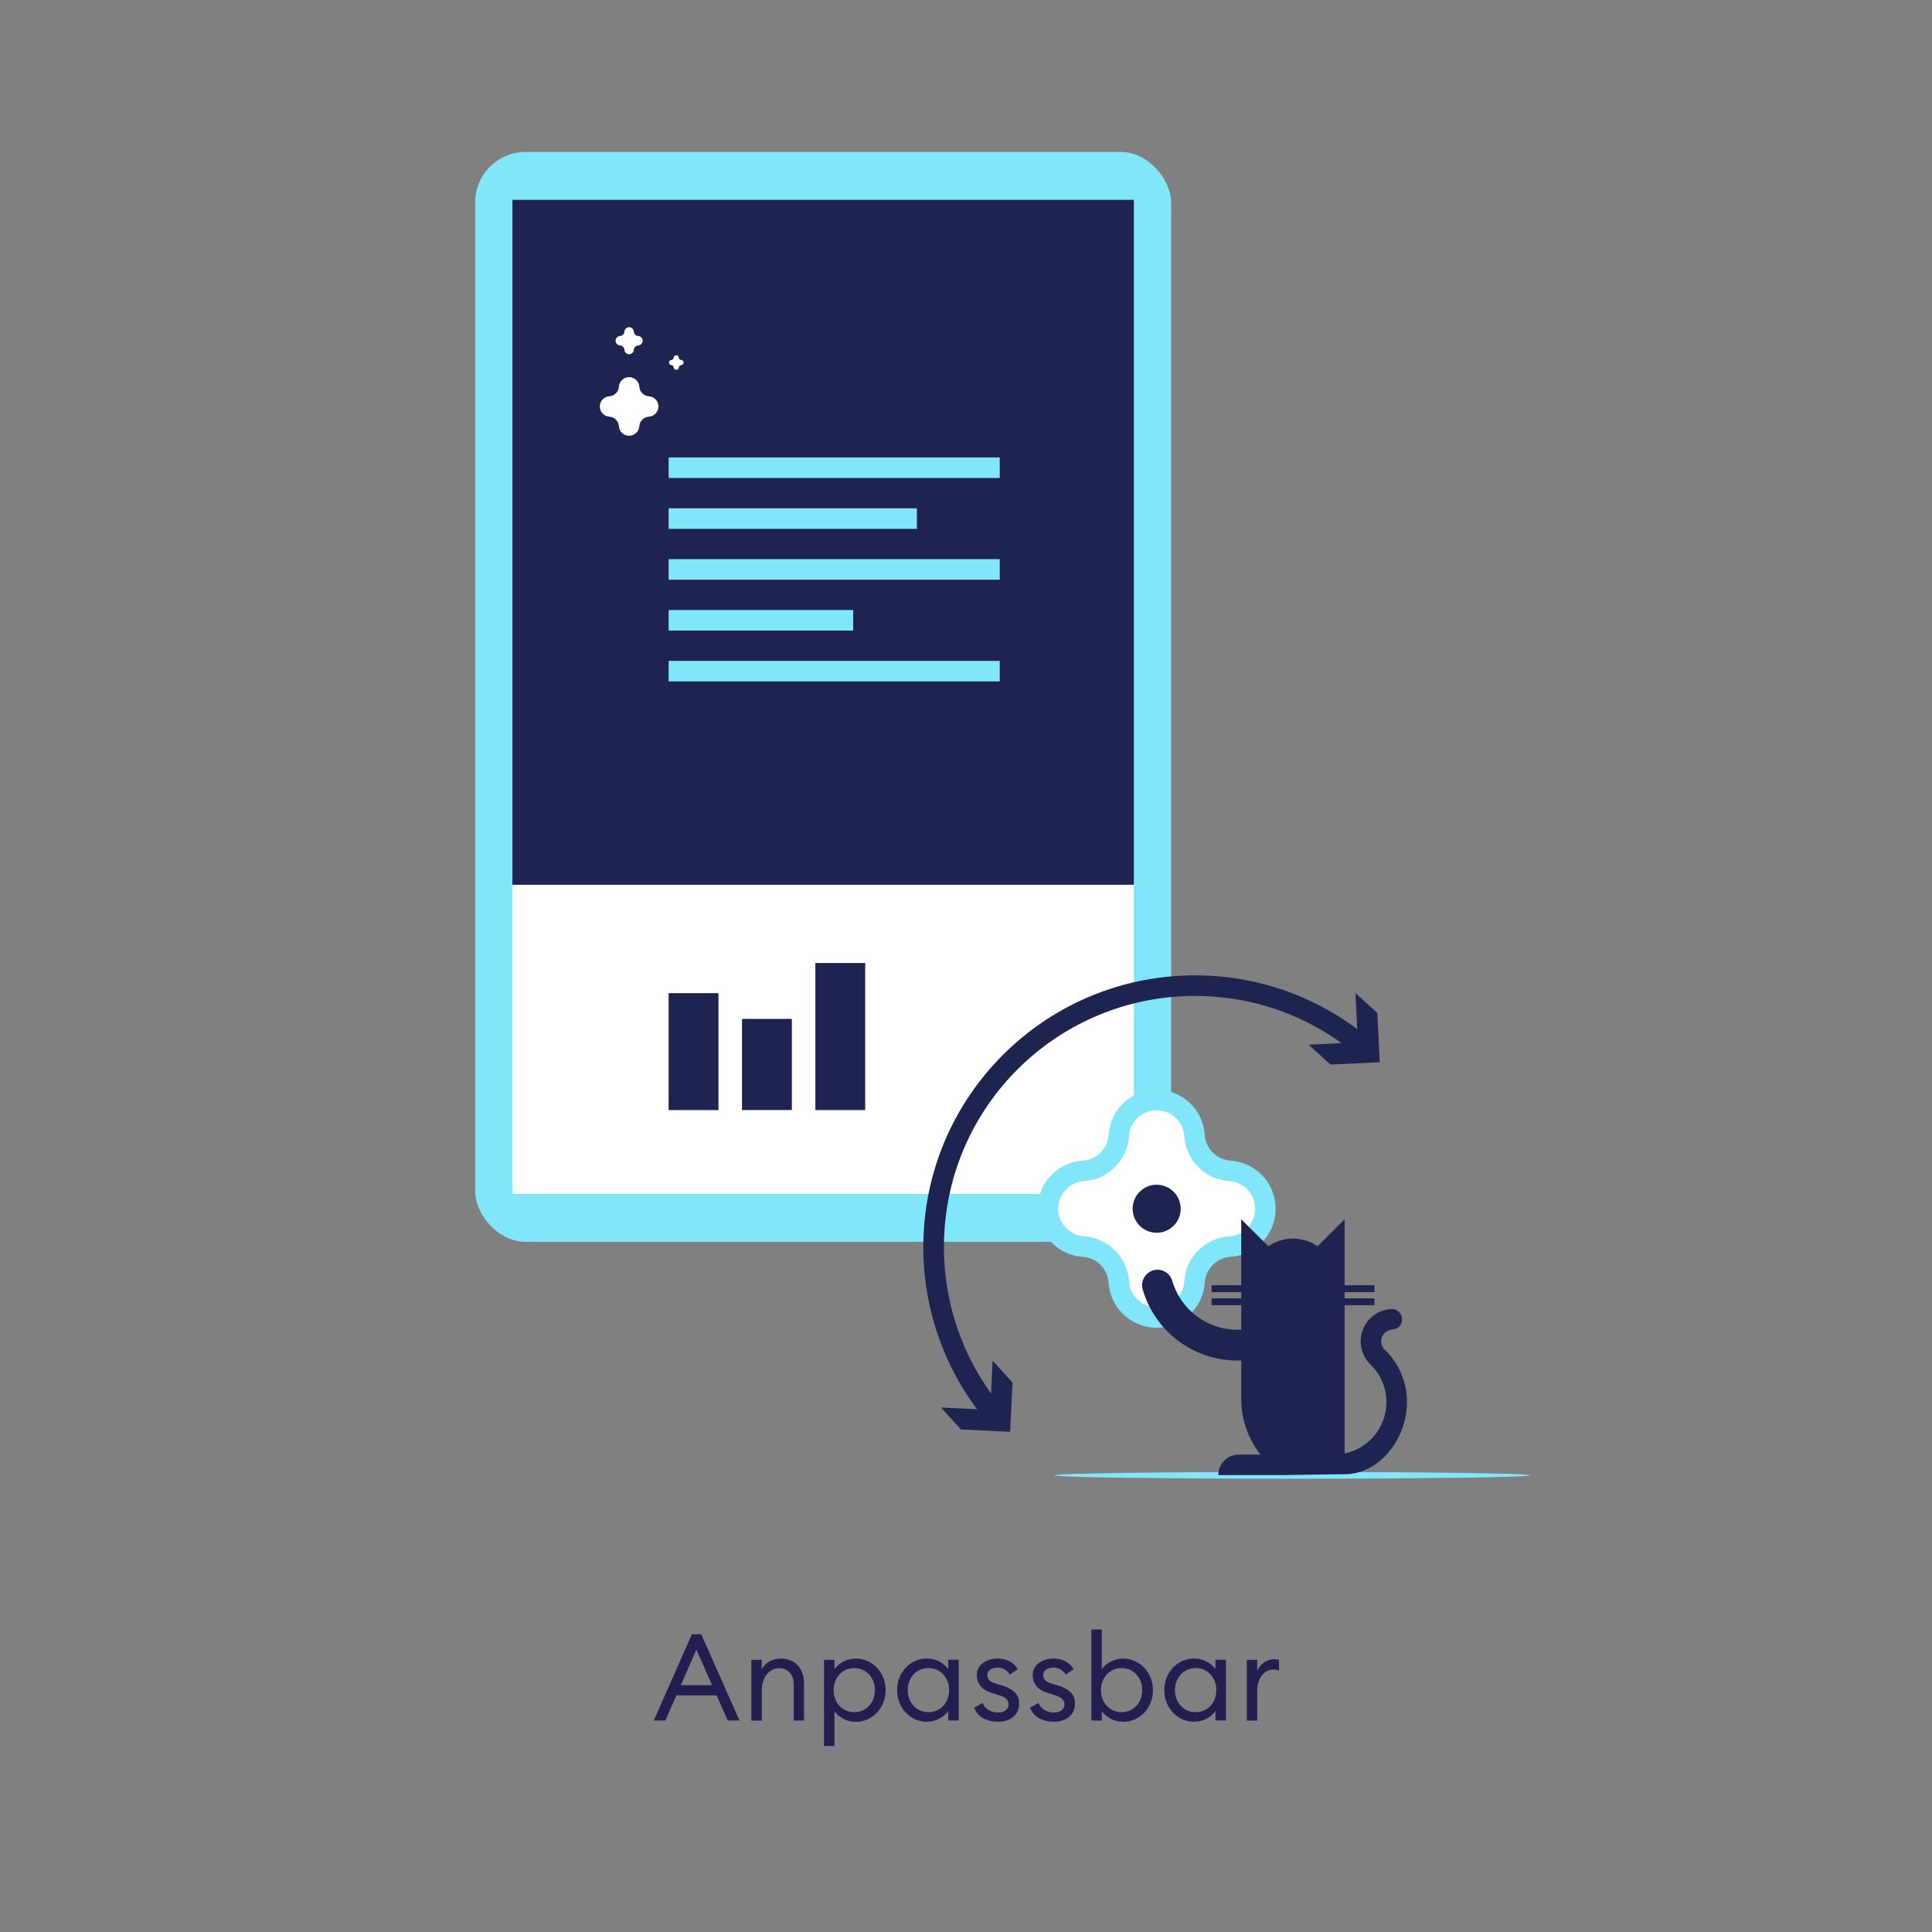 <?xml version="1.0" encoding="UTF-8"?>
<svg xmlns="http://www.w3.org/2000/svg" id="Text" viewBox="0 0 564 564">
  <rect x="0" y="0" width="564" height="564" fill="#808080" stroke="none"/>
  <defs>
    <style>
      .cls-1 {
        fill: #1e2350;
      }

      .cls-2 {
        fill: #fff;
      }

      .cls-3 {
        fill: #82e6fa;
      }

      .cls-4 {
        fill: #231e50;
      }
    </style>
  </defs>
  <rect class="cls-3" x="138.72" y="44.34" width="203.17" height="318.17" rx="14.75" ry="14.75" transform="translate(480.6 406.86) rotate(180)"></rect>
  <g>
    <rect class="cls-1" x="149.6" y="58.34" width="181.41" height="199.96" transform="translate(480.6 316.64) rotate(180)"></rect>
    <rect class="cls-2" x="149.6" y="258.3" width="181.41" height="90.22" transform="translate(480.6 606.82) rotate(180)"></rect>
  </g>
  <g>
    <path class="cls-2" d="M191.34,116.55c-.53-.53-1.21-.82-1.91-.87-.7-.04-1.39-.33-1.93-.87s-.83-1.22-.87-1.93c-.05-.7-.34-1.38-.87-1.91h0c-1.17-1.17-3.06-1.17-4.22,0-.53.53-.82,1.21-.87,1.91-.04.7-.33,1.39-.87,1.93s-1.22.83-1.92.87c-.7.05-1.38.34-1.91.87-1.17,1.17-1.17,3.06,0,4.22h0c.53.53,1.21.82,1.91.87.7.04,1.39.33,1.92.87s.83,1.22.87,1.92c.05.7.34,1.38.87,1.91h0c1.17,1.17,3.06,1.17,4.22,0,.53-.53.82-1.21.87-1.91.04-.7.33-1.39.87-1.92s1.22-.83,1.93-.87c.7-.05,1.38-.34,1.91-.87,1.17-1.17,1.17-3.06,0-4.22h0Z"></path>
    <path class="cls-2" d="M180.99,100.84c.32.02.64.15.89.4.25.25.38.57.4.89.02.32.16.64.4.88.54.54,1.41.54,1.95,0,.25-.25.38-.56.4-.88.02-.32.15-.64.4-.89s.57-.38.89-.4c.32-.02.64-.16.88-.4.54-.54.54-1.41,0-1.95-.25-.25-.56-.38-.88-.4-.32-.02-.64-.15-.89-.4-.25-.25-.38-.57-.4-.89-.02-.32-.16-.64-.4-.88-.54-.54-1.41-.54-1.95,0-.25.25-.38.56-.4.88-.02.32-.15.64-.4.89s-.57.38-.89.4c-.32.02-.64.16-.88.4-.54.54-.54,1.41,0,1.95.25.25.56.38.88.4Z"></path>
    <path class="cls-2" d="M199.35,105.31c-.13-.13-.3-.2-.48-.22-.17-.01-.35-.08-.48-.22-.13-.13-.21-.31-.22-.48-.01-.17-.08-.34-.22-.48-.29-.29-.76-.29-1.05,0-.13.13-.2.3-.22.48-.01.17-.08.35-.22.48-.13.13-.31.21-.48.22-.17.01-.34.08-.48.22-.29.29-.29.76,0,1.05.13.13.3.2.48.22.17.01.35.08.48.22.13.13.21.31.22.48.01.17.08.34.22.48.29.29.76.29,1.05,0,.13-.13.2-.3.22-.48.01-.17.08-.35.22-.48.13-.13.31-.21.48-.22.17-.01.34-.08.48-.22.29-.29.29-.76,0-1.05Z"></path>
  </g>
  <g>
    <rect class="cls-3" x="195.19" y="133.54" width="96.66" height="6"></rect>
    <rect class="cls-3" x="195.19" y="148.39" width="72.48" height="6"></rect>
    <rect class="cls-3" x="195.19" y="163.23" width="96.66" height="6"></rect>
    <rect class="cls-3" x="195.19" y="178.08" width="53.88" height="6"></rect>
    <rect class="cls-3" x="195.19" y="192.92" width="96.66" height="6"></rect>
  </g>
  <g>
    <g>
      <path class="cls-2" d="M351.93,367.13c-1.99,1.99-3.06,4.54-3.22,7.14-.17,2.58-1.25,5.11-3.22,7.08h0c-4.32,4.32-11.33,4.32-15.66,0h0c-1.97-1.97-3.05-4.5-3.22-7.08-.16-2.6-1.24-5.15-3.22-7.14-1.99-1.99-4.54-3.06-7.14-3.22-2.58-.17-5.11-1.25-7.08-3.22h0c-4.32-4.32-4.32-11.34,0-15.66h0c1.97-1.97,4.5-3.05,7.08-3.22,2.6-.16,5.15-1.24,7.14-3.22,1.99-1.99,3.06-4.54,3.22-7.14.17-2.58,1.25-5.11,3.22-7.08h0c4.32-4.32,11.33-4.32,15.66,0h0c1.97,1.97,3.05,4.5,3.22,7.08.16,2.6,1.24,5.15,3.22,7.14,1.99,1.99,4.54,3.06,7.14,3.22,2.58.17,5.11,1.25,7.08,3.22h0c4.32,4.32,4.32,11.34,0,15.66h0c-1.97,1.97-4.5,3.05-7.08,3.22-2.6.16-5.15,1.24-7.14,3.22Z"></path>
      <path class="cls-3" d="M337.66,387.59c-3.6,0-7.21-1.37-9.95-4.12-2.41-2.41-3.86-5.61-4.09-9-.12-1.97-.96-3.82-2.35-5.22-1.39-1.39-3.24-2.23-5.2-2.35-3.41-.23-6.61-1.68-9.02-4.09-5.49-5.49-5.49-14.42,0-19.9,2.41-2.41,5.61-3.86,9-4.09,1.97-.12,3.82-.96,5.22-2.35s2.23-3.24,2.35-5.2c.23-3.41,1.68-6.61,4.09-9.02,5.49-5.49,14.42-5.49,19.9,0,2.41,2.41,3.87,5.61,4.09,9,.12,1.98.96,3.82,2.35,5.22,1.39,1.39,3.24,2.23,5.2,2.35,3.41.23,6.61,1.68,9.02,4.09,5.49,5.49,5.49,14.42,0,19.9-2.41,2.41-5.61,3.87-9,4.09-1.97.12-3.82.96-5.22,2.35s-2.23,3.24-2.35,5.2c-.23,3.41-1.68,6.61-4.09,9.02-2.74,2.74-6.35,4.12-9.95,4.12ZM337.65,324.12c-2.07,0-4.13.79-5.71,2.36-1.38,1.38-2.22,3.22-2.35,5.16-.21,3.41-1.67,6.63-4.09,9.06-2.43,2.43-5.65,3.88-9.07,4.1-1.93.13-3.76.96-5.15,2.35-3.15,3.15-3.15,8.27,0,11.42,1.38,1.38,3.22,2.22,5.16,2.35,3.41.21,6.63,1.67,9.06,4.1,2.43,2.43,3.88,5.65,4.1,9.07.13,1.93.96,3.76,2.35,5.15,3.15,3.15,8.27,3.15,11.42,0,1.38-1.38,2.22-3.22,2.35-5.16.21-3.41,1.67-6.63,4.1-9.06,2.43-2.43,5.65-3.88,9.07-4.1,1.93-.13,3.76-.96,5.15-2.35,3.15-3.15,3.15-8.27,0-11.42-1.38-1.38-3.22-2.22-5.16-2.35-3.41-.21-6.63-1.67-9.06-4.09-2.43-2.43-3.88-5.65-4.1-9.07-.13-1.93-.96-3.77-2.35-5.15-1.57-1.57-3.64-2.36-5.71-2.36Z"></path>
    </g>
    <circle class="cls-1" cx="337.66" cy="352.86" r="7.01"></circle>
  </g>
  <g>
    <ellipse class="cls-3" cx="377.24" cy="430.68" rx="69.4" ry="1"></ellipse>
    <path class="cls-1" d="M404.22,394c-1.35-1.35-1.35-3.54,0-4.88.59-.59,1.38-.95,2.21-1,1.08-.07,2.12-.6,2.55-1.59,1.03-2.37-.7-4.5-2.86-4.4-2.32.13-4.5,1.11-6.14,2.75-3.69,3.69-3.69,9.68.04,13.41,3.04,2.91,4.71,6.83,4.71,11.04,0,7.38-5.25,13.55-12.2,14.98v-43.29h8.7v-2h-8.7v-1.82h8.7v-2h-8.7v-19.28l-7.9,7.9c-2.04-1.42-4.52-2.25-7.19-2.25s-5.15.83-7.19,2.25l-7.9-7.9v19.28h-8.66v2h8.66v1.82h-8.66v2h8.66v7.16h-1.21c-8.73,0-16.51-5.86-18.91-14.24-.68-2.39-3.17-3.77-5.56-3.09-2.39.68-3.77,3.17-3.09,5.56,3.5,12.22,14.83,20.76,27.56,20.76h1.21v11.26c0,5.92,2.01,11.62,5.62,16.2h-6.33c-3.31,0-5.98,2.68-5.98,5.98h20.55v-.03l16.32-.22c10.21,0,18.2-10.36,18.2-21.05,0-5.86-2.33-11.32-6.51-15.33Z"></path>
  </g>
  <g>
    <path class="cls-1" d="M287.95,414.84c-12.66-15.13-19.17-34.36-18.34-54.15.83-19.91,9.06-38.64,23.16-52.73,14.1-14.1,32.83-22.33,52.74-23.16,19.8-.83,39.02,5.69,54.16,18.36l-3.85,4.6c-13.98-11.7-31.76-17.72-50.05-16.96-18.4.77-35.72,8.37-48.75,21.4s-20.63,30.34-21.4,48.74c-.77,18.29,5.25,36.07,16.95,50.05l-4.6,3.85Z"></path>
    <polygon class="cls-1" points="289.77 397.22 289.08 411.59 274.71 410.89 280.51 417.29 294.88 417.98 295.57 403.61 289.77 397.22"></polygon>
    <polygon class="cls-1" points="382.01 304.97 396.39 304.28 395.69 289.91 402.08 295.71 402.78 310.08 388.41 310.78 382.01 304.97"></polygon>
  </g>
  <g>
    <rect class="cls-1" x="195.19" y="289.93" width="14.55" height="34.13"></rect>
    <rect class="cls-1" x="216.61" y="297.44" width="14.55" height="26.61"></rect>
    <rect class="cls-1" x="238.02" y="281.12" width="14.55" height="42.94"></rect>
  </g>
  <g>
    <path class="cls-4" d="M201.98,477.09h2.73l11.17,25.17h-3.44l-3.26-7.34h-11.74l-3.19,7.34h-3.4l11.13-25.17ZM198.75,491.95h9.11l-4.57-10.39-4.54,10.39Z"></path>
    <path class="cls-4" d="M219.32,484.54h3.05v2.73c.61-1.06,1.42-1.84,2.41-2.34s2.07-.74,3.23-.74c.99,0,1.9.17,2.73.5.83.33,1.53.81,2.11,1.44.58.63,1.03,1.38,1.37,2.27.33.89.5,1.87.5,2.96v10.92h-3.01v-10.46c0-1.49-.38-2.67-1.15-3.53-.77-.86-1.78-1.29-3.03-1.29-.71,0-1.38.14-2,.43-.63.28-1.17.7-1.63,1.26-.46.56-.83,1.24-1.1,2.04-.27.8-.41,1.73-.41,2.77v8.79h-3.05v-17.73Z"></path>
    <path class="cls-4" d="M240.55,509.68v-25.14h3.05v2.73c.59-.85,1.44-1.58,2.55-2.18,1.11-.6,2.34-.9,3.69-.9,1.23,0,2.38.24,3.44.73,1.06.48,1.99,1.15,2.77,1.99.78.84,1.39,1.81,1.83,2.92.44,1.11.66,2.3.66,3.58s-.22,2.47-.66,3.58c-.44,1.11-1.05,2.09-1.83,2.93-.78.84-1.7,1.5-2.77,1.99-1.06.48-2.21.73-3.44.73-1.35,0-2.58-.3-3.69-.9s-1.96-1.33-2.55-2.18v10.14h-3.05ZM249.38,499.82c.9,0,1.71-.17,2.45-.5.73-.33,1.36-.79,1.9-1.37.53-.58.95-1.26,1.24-2.04.3-.78.44-1.62.44-2.52s-.15-1.74-.44-2.52c-.3-.78-.71-1.46-1.24-2.04-.53-.58-1.16-1.03-1.9-1.37-.73-.33-1.55-.5-2.45-.5s-1.71.17-2.45.5c-.73.33-1.37.79-1.9,1.37s-.95,1.26-1.24,2.04c-.3.78-.44,1.62-.44,2.52s.15,1.74.44,2.52c.29.78.71,1.46,1.24,2.04s1.16,1.03,1.9,1.37c.73.33,1.55.5,2.45.5Z"></path>
    <path class="cls-4" d="M270.58,502.62c-1.25,0-2.41-.24-3.46-.73s-1.97-1.15-2.75-1.99c-.78-.84-1.39-1.81-1.83-2.93-.44-1.11-.66-2.3-.66-3.58s.22-2.47.66-3.58c.44-1.11,1.05-2.08,1.83-2.92.78-.84,1.7-1.5,2.75-1.99s2.2-.73,3.46-.73c1.35,0,2.58.3,3.69.9,1.11.6,1.96,1.33,2.55,2.18v-2.73h3.05v17.73h-3.05v-2.73c-.59.85-1.44,1.58-2.55,2.18-1.11.6-2.34.9-3.69.9ZM271.04,499.82c.9,0,1.71-.17,2.45-.5.73-.33,1.37-.79,1.9-1.37s.95-1.26,1.24-2.04.44-1.62.44-2.52-.15-1.74-.44-2.52c-.3-.78-.71-1.46-1.24-2.04s-1.16-1.03-1.9-1.37c-.73-.33-1.55-.5-2.45-.5s-1.72.17-2.46.5c-.74.33-1.38.79-1.91,1.37s-.95,1.26-1.24,2.04c-.3.78-.44,1.62-.44,2.52s.15,1.74.44,2.52c.29.78.71,1.46,1.24,2.04s1.17,1.03,1.91,1.37,1.57.5,2.46.5Z"></path>
    <path class="cls-4" d="M291.32,502.62c-1.58,0-3-.34-4.25-1.01-1.25-.67-2.15-1.71-2.69-3.1l2.48-1.38c.33.9.92,1.59,1.75,2.07.84.49,1.76.73,2.75.73.85,0,1.58-.21,2.18-.62.6-.41.9-1,.9-1.75,0-.64-.23-1.17-.67-1.6-.45-.42-1.25-.82-2.41-1.17l-1.77-.57c-1.47-.42-2.57-1.08-3.31-1.97-.74-.89-1.12-1.96-1.12-3.21,0-.76.16-1.44.48-2.04.32-.6.76-1.11,1.31-1.52.55-.41,1.2-.73,1.93-.96.73-.22,1.52-.34,2.38-.34,1.32,0,2.48.27,3.47.8.99.53,1.78,1.29,2.38,2.29l-2.27,1.56c-.4-.57-.9-1.05-1.51-1.44-.6-.39-1.33-.58-2.18-.58-.76,0-1.44.19-2.04.57-.6.38-.9.9-.9,1.56,0,.54.17,1.03.51,1.45.34.43,1.01.79,2,1.1l1.95.6c1.54.47,2.72,1.12,3.56,1.95.84.83,1.26,1.91,1.26,3.26,0,.85-.15,1.61-.46,2.27-.31.66-.74,1.22-1.29,1.67-.56.45-1.21.79-1.97,1.03s-1.57.35-2.45.35Z"></path>
    <path class="cls-4" d="M307.63,502.62c-1.58,0-3-.34-4.25-1.01-1.25-.67-2.15-1.71-2.69-3.1l2.48-1.38c.33.9.92,1.59,1.75,2.07.84.49,1.76.73,2.75.73.85,0,1.58-.21,2.18-.62.6-.41.9-1,.9-1.75,0-.64-.23-1.17-.67-1.6-.45-.42-1.25-.82-2.41-1.17l-1.77-.57c-1.47-.42-2.57-1.08-3.31-1.97-.74-.89-1.12-1.96-1.12-3.21,0-.76.16-1.44.48-2.04.32-.6.76-1.11,1.31-1.52.55-.41,1.2-.73,1.93-.96.73-.22,1.52-.34,2.38-.34,1.32,0,2.48.27,3.47.8.99.53,1.78,1.29,2.38,2.29l-2.27,1.56c-.4-.57-.9-1.05-1.51-1.44-.6-.39-1.33-.58-2.18-.58-.76,0-1.44.19-2.04.57-.6.38-.9.9-.9,1.56,0,.54.17,1.03.51,1.45.34.43,1.01.79,2,1.1l1.95.6c1.54.47,2.72,1.12,3.56,1.95.84.83,1.26,1.91,1.26,3.26,0,.85-.15,1.61-.46,2.27-.31.66-.74,1.22-1.29,1.67-.56.45-1.21.79-1.97,1.03s-1.57.35-2.45.35Z"></path>
    <path class="cls-4" d="M327.88,502.62c-1.35,0-2.58-.3-3.69-.9s-1.96-1.33-2.55-2.18v2.73h-3.05v-26.59h3.05v11.59c.59-.85,1.44-1.58,2.55-2.18,1.11-.6,2.34-.9,3.69-.9,1.23,0,2.38.24,3.44.73,1.06.48,1.99,1.15,2.77,1.99.78.84,1.39,1.81,1.83,2.92.44,1.11.66,2.3.66,3.58s-.22,2.47-.66,3.58c-.44,1.11-1.05,2.09-1.83,2.93-.78.84-1.7,1.5-2.77,1.99-1.06.48-2.21.73-3.44.73ZM327.42,499.82c.9,0,1.71-.17,2.45-.5.73-.33,1.36-.79,1.9-1.37.53-.58.95-1.26,1.24-2.04.3-.78.44-1.62.44-2.52s-.15-1.74-.44-2.52c-.3-.78-.71-1.46-1.24-2.04-.53-.58-1.16-1.03-1.9-1.37-.73-.33-1.55-.5-2.45-.5s-1.71.17-2.45.5c-.73.33-1.37.79-1.9,1.37s-.95,1.26-1.24,2.04c-.3.78-.44,1.62-.44,2.52s.15,1.74.44,2.52c.29.78.71,1.46,1.24,2.04s1.16,1.03,1.9,1.37c.73.33,1.55.5,2.45.5Z"></path>
    <path class="cls-4" d="M348.58,502.62c-1.25,0-2.41-.24-3.46-.73s-1.97-1.15-2.75-1.99c-.78-.84-1.39-1.81-1.83-2.93-.44-1.11-.66-2.3-.66-3.58s.22-2.47.66-3.58c.44-1.11,1.05-2.08,1.83-2.92.78-.84,1.7-1.5,2.75-1.99s2.2-.73,3.46-.73c1.35,0,2.58.3,3.69.9,1.11.6,1.96,1.33,2.55,2.18v-2.73h3.05v17.73h-3.05v-2.73c-.59.85-1.44,1.58-2.55,2.18-1.11.6-2.34.9-3.69.9ZM349.05,499.82c.9,0,1.71-.17,2.45-.5.73-.33,1.37-.79,1.9-1.37s.95-1.26,1.24-2.04.44-1.62.44-2.52-.15-1.74-.44-2.52c-.3-.78-.71-1.46-1.24-2.04s-1.16-1.03-1.9-1.37c-.73-.33-1.55-.5-2.45-.5s-1.72.17-2.46.5c-.74.33-1.38.79-1.91,1.37s-.95,1.26-1.24,2.04c-.3.78-.44,1.62-.44,2.52s.15,1.74.44,2.52c.29.78.71,1.46,1.24,2.04s1.17,1.03,1.91,1.37,1.57.5,2.46.5Z"></path>
    <path class="cls-4" d="M363.97,484.54h3.05v3.44c.17-.57.43-1.08.78-1.52.35-.45.76-.83,1.21-1.13.45-.31.93-.54,1.44-.71.51-.17,1.02-.25,1.54-.25.47,0,.93.05,1.38.14v3.16c-.28-.12-.56-.2-.82-.23-.26-.04-.54-.05-.85-.05-.57,0-1.13.12-1.68.37-.56.25-1.05.62-1.49,1.12s-.8,1.13-1.08,1.9c-.28.77-.43,1.67-.43,2.71v8.79h-3.05v-17.73Z"></path>
  </g>
</svg>
